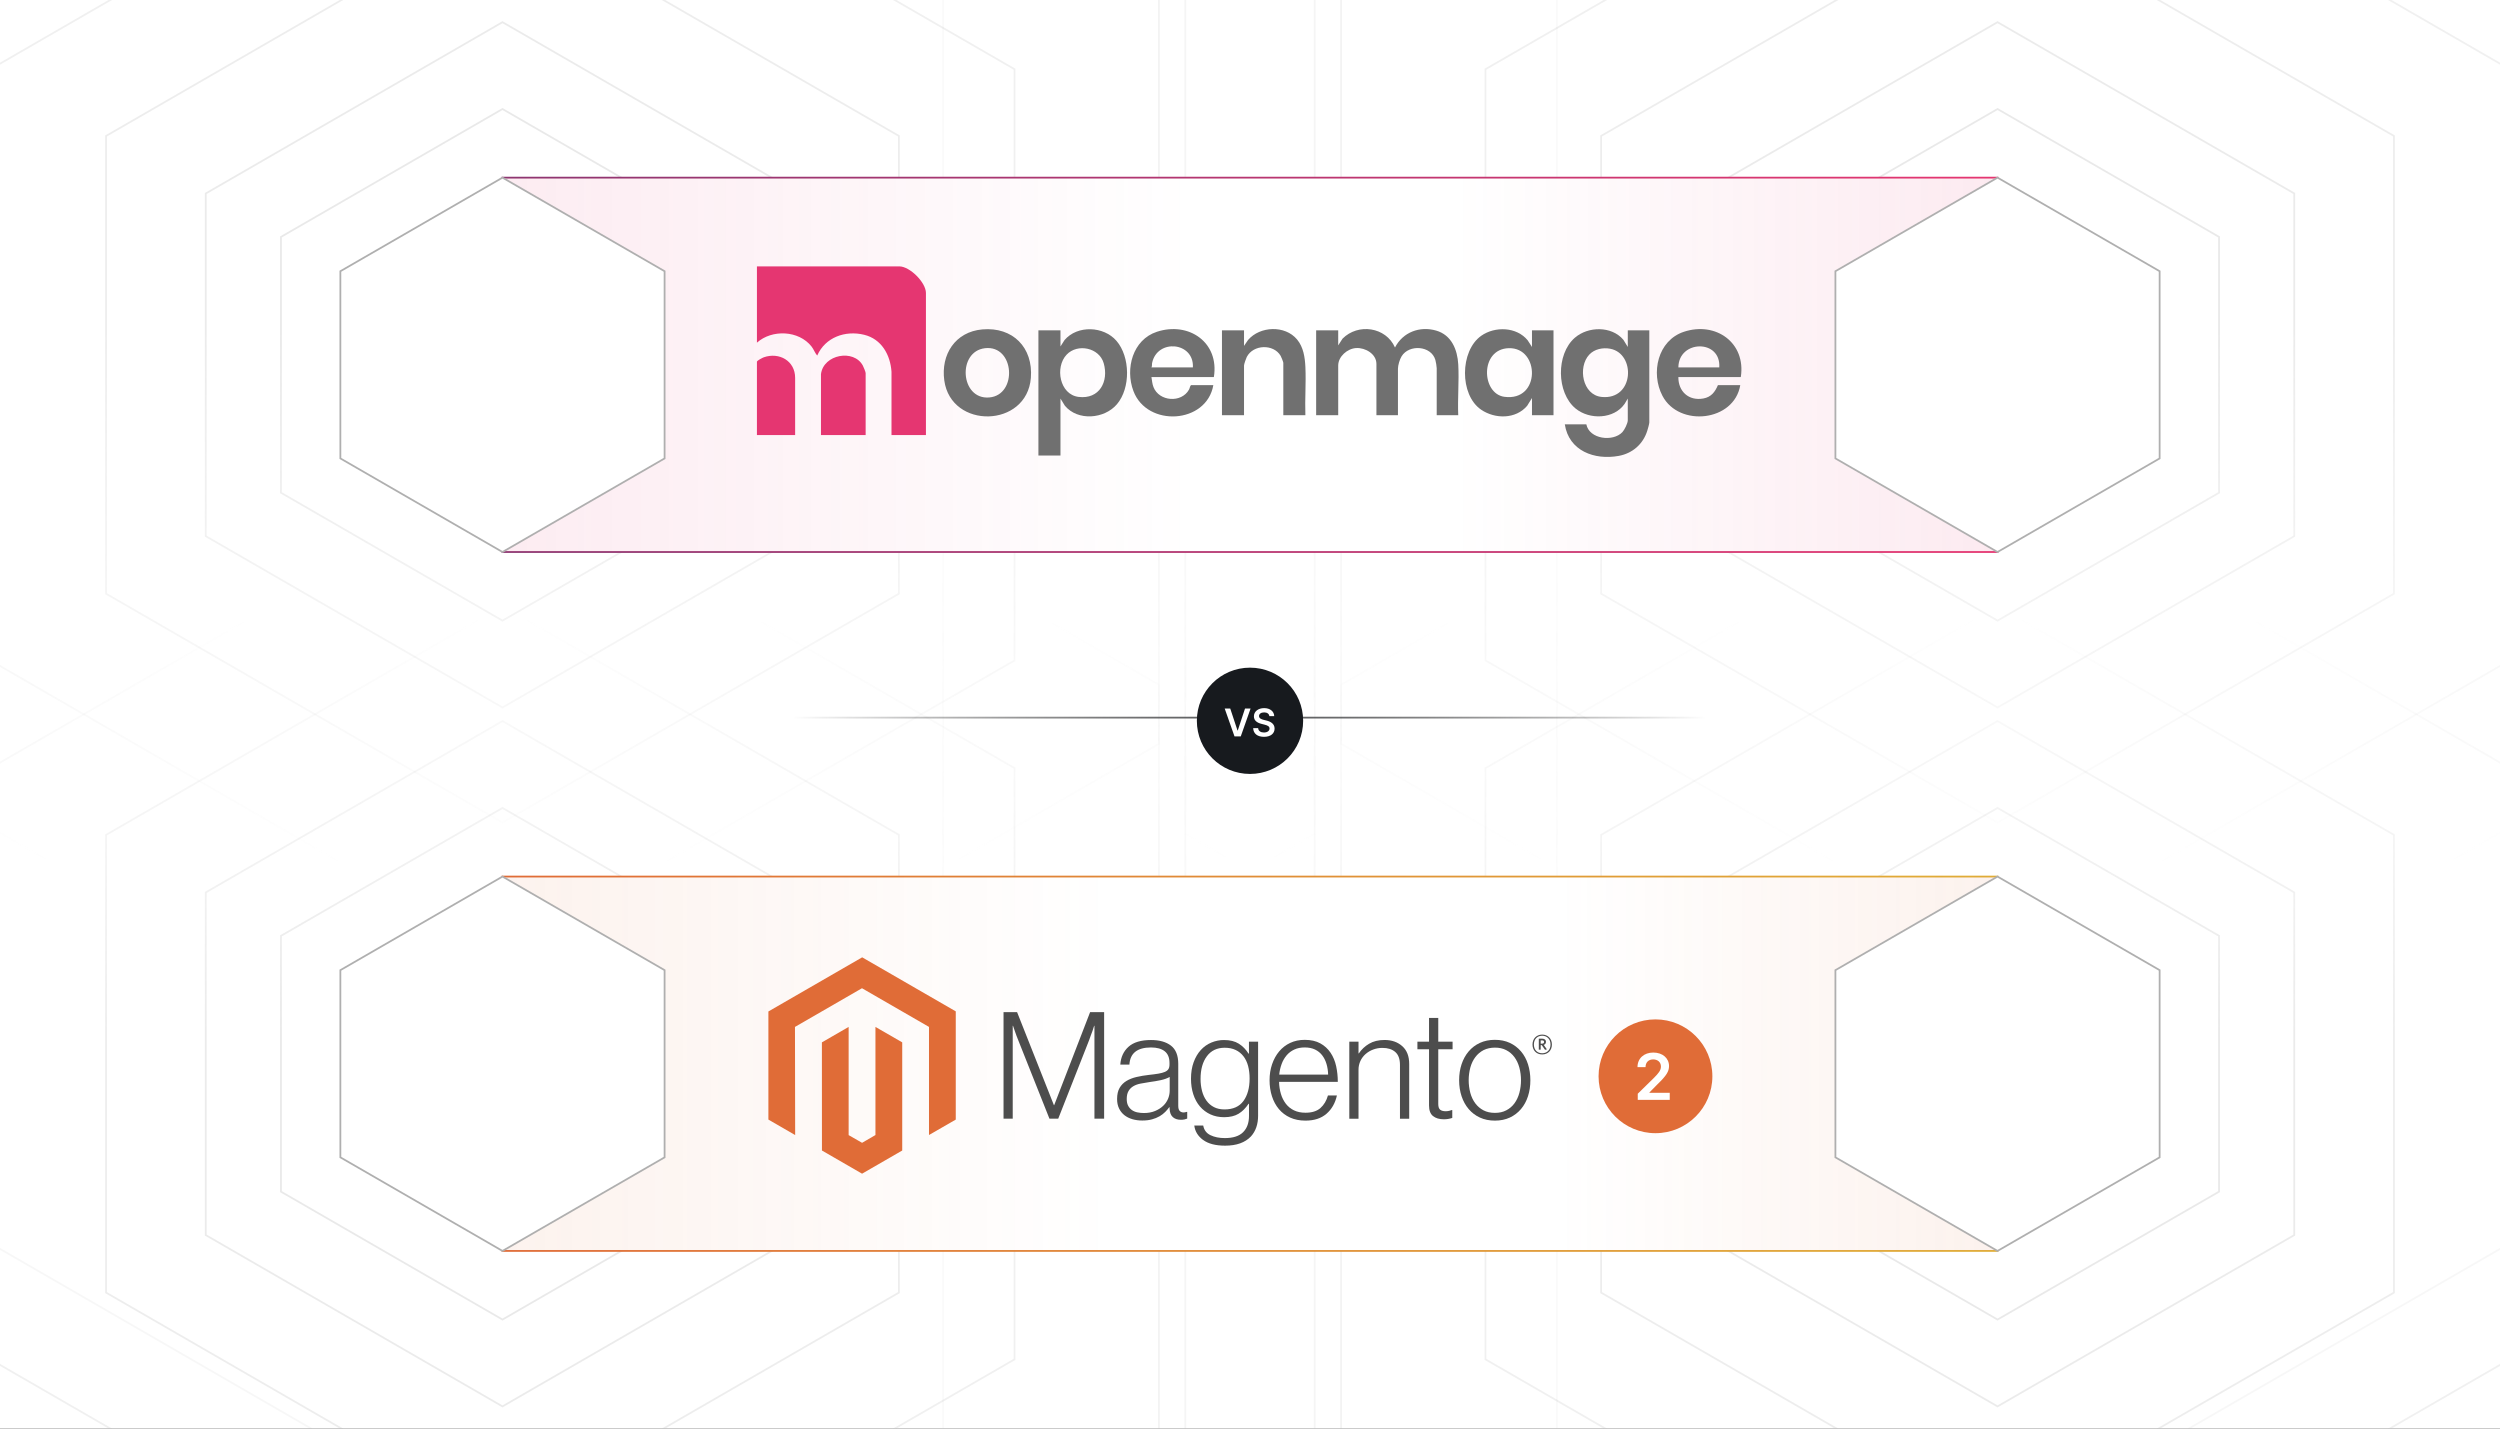 <?xml version="1.0" encoding="UTF-8"?>
<svg id="Layer_1" data-name="Layer 1" xmlns="http://www.w3.org/2000/svg" xmlns:xlink="http://www.w3.org/1999/xlink" viewBox="0 0 350 200"><rect x="0" y="0" width="350" height="200" fill="#333333" stroke="none"/>
  <defs>
    <clipPath id="clippath">
      <rect width="350" height="200" fill="none"/>
    </clipPath>
    <filter id="luminosity-invert" x="-93.466" y="-132.265" width="529.48" height="369.185" color-interpolation-filters="sRGB" filterUnits="userSpaceOnUse">
      <feColorMatrix result="cm" values="-1 0 0 0 1 0 -1 0 0 1 0 0 -1 0 1 0 0 0 1 0"/>
    </filter>
    <linearGradient id="linear-gradient" x1="171.274" y1="121.396" x2="171.274" y2="46.136" gradientUnits="userSpaceOnUse">
      <stop offset="0" stop-color="#000" stop-opacity="0"/>
      <stop offset=".358" stop-color="#080506" stop-opacity=".435"/>
      <stop offset="1" stop-color="#130c0e"/>
    </linearGradient>
    <mask id="mask" x="-93.466" y="-132.265" width="529.48" height="369.185" maskUnits="userSpaceOnUse">
      <g filter="url(#luminosity-invert)">
        <rect x="-93.466" y="-132.265" width="529.48" height="369.185" fill="url(#linear-gradient)"/>
      </g>
    </mask>
    <linearGradient id="linear-gradient-2" x1="70.222" y1="51.075" x2="279.778" y2="51.075" gradientUnits="userSpaceOnUse">
      <stop offset="0" stop-color="#8a3671"/>
      <stop offset="1" stop-color="#e53671"/>
    </linearGradient>
    <linearGradient id="linear-gradient-3" x1="65.856" y1="51.075" x2="167.244" y2="51.075" gradientUnits="userSpaceOnUse">
      <stop offset="0" stop-color="#e53671"/>
      <stop offset="1" stop-color="#e53671" stop-opacity="0"/>
    </linearGradient>
    <linearGradient id="linear-gradient-4" x1="277.701" y1="51.075" x2="203.3" y2="51.075" xlink:href="#linear-gradient-3"/>
    <filter id="luminosity-invert-2" x="-93.466" y="-38.66" width="529.48" height="369.185" color-interpolation-filters="sRGB" filterUnits="userSpaceOnUse">
      <feColorMatrix result="cm" values="-1 0 0 0 1 0 -1 0 0 1 0 0 -1 0 1 0 0 0 1 0"/>
    </filter>
    <linearGradient id="linear-gradient-5" x1="171.274" y1="86.292" x2="171.274" y2="144.351" xlink:href="#linear-gradient"/>
    <mask id="mask-1" x="-93.466" y="-38.66" width="529.48" height="369.185" maskUnits="userSpaceOnUse">
      <g filter="url(#luminosity-invert-2)">
        <rect x="-93.466" y="-38.66" width="529.48" height="369.185" fill="url(#linear-gradient-5)"/>
      </g>
    </mask>
    <linearGradient id="linear-gradient-6" x1="70.222" y1="148.925" x2="279.778" y2="148.925" gradientUnits="userSpaceOnUse">
      <stop offset="0" stop-color="#e06c37"/>
      <stop offset="1" stop-color="#e0af37"/>
    </linearGradient>
    <linearGradient id="linear-gradient-7" x1="56.877" y1="148.925" x2="155.656" y2="148.925" gradientUnits="userSpaceOnUse">
      <stop offset="0" stop-color="#e06c37"/>
      <stop offset="1" stop-color="#e06c37" stop-opacity="0"/>
    </linearGradient>
    <linearGradient id="linear-gradient-8" x1="287.179" y1="148.925" x2="218.088" y2="148.925" xlink:href="#linear-gradient-7"/>
    <radialGradient id="radial-gradient" cx="175" cy="100.467" fx="175" fy="100.467" r="44.619" gradientTransform="translate(-132.74) scale(1.758 1)" gradientUnits="userSpaceOnUse">
      <stop offset="0" stop-color="#58595b"/>
      <stop offset=".815" stop-color="#000" stop-opacity="0"/>
    </radialGradient>
    <filter id="luminosity-invert-3" x="-287.852" y="149.505" width="912.854" height="636.495" color-interpolation-filters="sRGB" filterUnits="userSpaceOnUse">
      <feColorMatrix result="cm" values="-1 0 0 0 1 0 -1 0 0 1 0 0 -1 0 1 0 0 0 1 0"/>
    </filter>
    <linearGradient id="linear-gradient-9" x1="168.575" y1="586.831" x2="168.575" y2="457.079" xlink:href="#linear-gradient"/>
    <mask id="mask-2" x="-287.852" y="149.505" width="912.854" height="636.495" maskUnits="userSpaceOnUse">
      <g filter="url(#luminosity-invert-3)">
        <rect x="-287.852" y="149.505" width="912.854" height="636.495" fill="url(#linear-gradient-9)"/>
      </g>
    </mask>
  </defs>
  <g clip-path="url(#clippath)">
    <rect x="-77.061" y="-10.017" width="549.082" height="219.633" fill="#fff"/>
    <g>
      <g>
        <g>
          <g mask="url(#mask)">
            <g>
              <g>
                <polygon points="310.668 68.982 310.668 33.169 279.653 15.262 248.638 33.169 248.638 68.982 279.653 86.888 310.668 68.982" fill="none" opacity=".22" stroke="#9b9b9b" stroke-miterlimit="10" stroke-width=".25"/>
                <polygon points="321.198 75.061 321.198 27.089 279.653 3.103 238.107 27.089 238.107 75.061 279.653 99.048 321.198 75.061" fill="none" opacity=".2" stroke="#9b9b9b" stroke-miterlimit="10" stroke-width=".25"/>
                <polygon points="335.152 83.118 335.152 19.033 279.653 -13.01 224.154 19.033 224.154 83.118 279.653 115.16 335.152 83.118" fill="none" opacity=".18" stroke="#9b9b9b" stroke-miterlimit="10" stroke-width=".25"/>
                <polygon points="351.338 92.463 351.338 9.688 279.653 -31.7 207.967 9.688 207.967 92.463 279.653 133.851 351.338 92.463" fill="none" opacity=".15" stroke="#9b9b9b" stroke-miterlimit="10" stroke-width=".25"/>
                <polygon points="371.553 104.134 371.553 -1.983 279.653 -55.042 187.753 -1.983 187.753 104.134 279.653 157.192 371.553 104.134" fill="none" opacity=".12" stroke="#9b9b9b" stroke-miterlimit="10" stroke-width=".25"/>
                <polygon points="393.37 116.73 393.37 -14.58 279.653 -80.235 165.935 -14.58 165.935 116.73 279.653 182.385 393.37 116.73" fill="none" opacity=".1" stroke="#9b9b9b" stroke-miterlimit="10" stroke-width=".25"/>
                <polygon points="427.273 136.304 427.273 -34.154 279.653 -119.382 132.032 -34.154 132.032 136.304 279.653 221.532 427.273 136.304" fill="none" opacity=".05" stroke="#9b9b9b" stroke-miterlimit="10" stroke-width=".25"/>
              </g>
              <g>
                <polygon points="101.362 68.982 101.362 33.169 70.347 15.262 39.332 33.169 39.332 68.982 70.347 86.888 101.362 68.982" fill="none" opacity=".22" stroke="#9b9b9b" stroke-miterlimit="10" stroke-width=".25"/>
                <polygon points="111.892 75.061 111.892 27.089 70.347 3.103 28.802 27.089 28.802 75.061 70.347 99.048 111.892 75.061" fill="none" opacity=".2" stroke="#9b9b9b" stroke-miterlimit="10" stroke-width=".25"/>
                <polygon points="125.846 83.118 125.846 19.033 70.347 -13.01 14.848 19.033 14.848 83.118 70.347 115.16 125.846 83.118" fill="none" opacity=".18" stroke="#9b9b9b" stroke-miterlimit="10" stroke-width=".25"/>
                <polygon points="142.033 92.463 142.033 9.688 70.347 -31.7 -1.338 9.688 -1.338 92.463 70.347 133.851 142.033 92.463" fill="none" opacity=".15" stroke="#9b9b9b" stroke-miterlimit="10" stroke-width=".25"/>
                <polygon points="162.247 104.134 162.247 -1.983 70.347 -55.042 -21.553 -1.983 -21.553 104.134 70.347 157.192 162.247 104.134" fill="none" opacity=".12" stroke="#9b9b9b" stroke-miterlimit="10" stroke-width=".25"/>
                <polygon points="184.065 116.73 184.065 -14.58 70.347 -80.235 -43.37 -14.58 -43.37 116.73 70.347 182.385 184.065 116.73" fill="none" opacity=".1" stroke="#9b9b9b" stroke-miterlimit="10" stroke-width=".25"/>
                <polygon points="217.968 136.304 217.968 -34.154 70.347 -119.382 -77.273 -34.154 -77.273 136.304 70.347 221.532 217.968 136.304" fill="none" opacity=".05" stroke="#9b9b9b" stroke-miterlimit="10" stroke-width=".25"/>
              </g>
            </g>
          </g>
          <rect x="70.347" y="24.869" width="209.306" height="52.412" fill="#fff" stroke="url(#linear-gradient-2)" stroke-miterlimit="10" stroke-width=".25"/>
          <rect x="70.347" y="24.869" width="209.306" height="52.412" fill="url(#linear-gradient-3)" opacity=".1"/>
          <rect x="70.347" y="24.869" width="209.306" height="52.412" fill="url(#linear-gradient-4)" opacity=".1"/>
          <polygon points="93.042 64.178 93.042 37.972 70.347 24.869 47.652 37.972 47.652 64.178 70.347 77.281 93.042 64.178" fill="#fff" stroke="#afafaf" stroke-miterlimit="10" stroke-width=".25"/>
          <polygon points="302.348 64.178 302.348 37.972 279.653 24.869 256.958 37.972 256.958 64.178 279.653 77.281 302.348 64.178" fill="#fff" stroke="#afafaf" stroke-miterlimit="10" stroke-width=".25"/>
        </g>
        <g id="wbw8sO.tif">
          <g>
            <path d="M129.63,60.913h-4.822l.003-8.842c-.154-2.381-1.387-4.604-3.831-5.203-2.644-.648-5.446.353-6.572,2.911-.326-.368-.477-.866-.797-1.272-1.784-2.268-5.535-2.421-7.642-.533v-10.682h19.931c1.474,0,3.73,2.252,3.73,3.724v19.897Z" fill="#e53671"/>
            <path d="M227.889,55.798l-.435.731c-1.494,2.174-4.927,2.268-6.875.661-2.687-2.217-2.741-7.603-.114-9.895,1.867-1.629,5.155-1.683,6.809.278l.616,1.003v-2.332h3.014v12.901c0,.19-.21.918-.282,1.148-.584,1.876-2.061,3.177-3.998,3.531-3.393.621-6.979-.692-7.551-4.416h3.014c.424,2.087,3.735,2.482,5.048,1.09.296-.314.754-1.241.754-1.654v-3.047ZM222.489,49.655c-1.613,1.74-.973,5.646,1.746,5.917,4.569.455,4.81-6.076,1.185-6.75-1.027-.191-2.197.042-2.931.834Z" fill="#707070"/>
            <path d="M204.153,58.13h-3.014v-6.582c0-.233-.117-.922-.189-1.165-.592-1.999-3.667-2.216-4.724-.504-.264.428-.513,1.249-.513,1.745v6.507h-3.014v-7.184c0-1.4-1.557-2.289-2.829-2.221-1.228.065-2.521,1.183-2.521,2.447v6.958h-3.089v-11.886h3.089v2.106l.605-.939c2.178-2.196,6.074-1.646,7.345,1.238,1.094-2.137,3.459-3.037,5.765-2.369,2.154.624,2.976,2.672,3.092,4.737.131,2.325-.104,4.774-.003,7.112Z" fill="#707070"/>
            <path d="M148.468,48.501l.571-.896c1.805-2.116,5.483-1.951,7.263.109,1.941,2.247,1.996,6.6.075,8.872-1.758,2.08-5.488,2.387-7.294.215l-.616-1.003v7.974h-3.089v-17.528h3.089v2.257ZM149.323,49.656c-1.658,1.754-.983,5.58,1.675,5.91,2.919.363,4.257-2.157,3.52-4.718-.626-2.177-3.667-2.81-5.196-1.192Z" fill="#707070"/>
            <path d="M214.476,55.723l-.676,1.093c-1.591,1.876-4.481,1.87-6.43.548-3.066-2.079-2.993-8.242,0-10.353,1.924-1.357,4.952-1.265,6.502.628l.605.938v-2.332h3.014v11.886h-3.014v-2.407ZM211.223,48.745c-4.06.121-3.842,6.371-.609,6.808,5.095.688,4.988-6.938.609-6.808Z" fill="#707070"/>
            <path d="M137.526,46.117c4.27-.377,7.131,2.543,6.796,6.784-.556,7.022-11.17,7.242-12.121.368-.504-3.643,1.535-6.817,5.325-7.152ZM137.902,48.748c-3.902.447-3.479,7.222.581,6.898,4.007-.32,3.591-7.376-.581-6.898Z" fill="#707070"/>
            <path d="M243.713,52.789h-8.741c-.024,2.03,1.473,3.37,3.494,3,1.101-.202,1.627-.897,2.044-1.871h3.127c-.847,5.106-8.564,5.93-10.89,1.506-1.677-3.19-.672-7.76,2.995-8.974,4.474-1.482,8.719,1.542,7.97,6.339ZM240.699,51.435c.26-3.971-5.691-3.871-5.727,0h5.727Z" fill="#707070"/>
            <path d="M169.943,52.789h-8.741c.086.488.103.935.287,1.406.791,2.021,3.911,2.261,4.974.348.116-.208.113-.452.277-.626h3.127c-.944,5.443-9.27,5.933-11.189.827-1.174-3.124-.112-7.182,3.293-8.296,4.482-1.466,8.76,1.514,7.971,6.34ZM167.004,51.435c.184-3.567-4.984-4.049-5.709-.622-.043.206.024.425-.093.622h5.802Z" fill="#707070"/>
            <path d="M182.753,58.13h-3.089v-7.335c0-.115-.293-.841-.375-.98-.995-1.693-3.836-1.598-4.74.161-.104.203-.386,1.006-.386,1.195v6.958h-3.089v-11.886h3.089v2.182l.564-.828c1.679-1.951,5.174-2.095,6.859-.075.9,1.079,1.107,2.513,1.17,3.872.103,2.216-.083,4.512-.003,6.736Z" fill="#707070"/>
            <path d="M114.936,52.375c.353-2.775,4.605-3.542,5.863-1.189.093.174.391.892.391,1.039v8.689h-6.254v-8.538Z" fill="#e53671"/>
            <path d="M111.319,60.913h-5.35v-10.268c0-.158.783-.561.959-.623,2.156-.754,4.391.493,4.391,2.879v8.011Z" fill="#e53671"/>
          </g>
        </g>
      </g>
      <g>
        <g>
          <g mask="url(#mask-1)">
            <g>
              <g>
                <polygon points="310.668 166.831 310.668 131.018 279.653 113.112 248.638 131.018 248.638 166.831 279.653 184.738 310.668 166.831" fill="none" opacity=".22" stroke="#9b9b9b" stroke-miterlimit="10" stroke-width=".25"/>
                <polygon points="321.198 172.911 321.198 124.939 279.653 100.952 238.107 124.939 238.107 172.911 279.653 196.897 321.198 172.911" fill="none" opacity=".2" stroke="#9b9b9b" stroke-miterlimit="10" stroke-width=".25"/>
                <polygon points="335.152 180.967 335.152 116.882 279.653 84.84 224.154 116.882 224.154 180.967 279.653 213.01 335.152 180.967" fill="none" opacity=".18" stroke="#9b9b9b" stroke-miterlimit="10" stroke-width=".25"/>
                <polygon points="351.338 190.312 351.338 107.537 279.653 66.15 207.967 107.537 207.967 190.312 279.653 231.7 351.338 190.312" fill="none" opacity=".15" stroke="#9b9b9b" stroke-miterlimit="10" stroke-width=".25"/>
                <polygon points="371.553 201.983 371.553 95.866 279.653 42.808 187.753 95.866 187.753 201.983 279.653 255.042 371.553 201.983" fill="none" opacity=".12" stroke="#9b9b9b" stroke-miterlimit="10" stroke-width=".25"/>
                <polygon points="393.37 214.58 393.37 83.27 279.653 17.615 165.935 83.27 165.935 214.58 279.653 280.235 393.37 214.58" fill="none" opacity=".1" stroke="#9b9b9b" stroke-miterlimit="10" stroke-width=".25"/>
                <polygon points="427.273 234.154 427.273 63.696 279.653 -21.532 132.032 63.696 132.032 234.154 279.653 319.382 427.273 234.154" fill="none" opacity=".05" stroke="#9b9b9b" stroke-miterlimit="10" stroke-width=".25"/>
              </g>
              <g>
                <polygon points="101.362 166.831 101.362 131.018 70.347 113.112 39.332 131.018 39.332 166.831 70.347 184.738 101.362 166.831" fill="none" opacity=".22" stroke="#9b9b9b" stroke-miterlimit="10" stroke-width=".25"/>
                <polygon points="111.892 172.911 111.892 124.939 70.347 100.952 28.802 124.939 28.802 172.911 70.347 196.897 111.892 172.911" fill="none" opacity=".2" stroke="#9b9b9b" stroke-miterlimit="10" stroke-width=".25"/>
                <polygon points="125.846 180.967 125.846 116.882 70.347 84.84 14.848 116.882 14.848 180.967 70.347 213.01 125.846 180.967" fill="none" opacity=".18" stroke="#9b9b9b" stroke-miterlimit="10" stroke-width=".25"/>
                <polygon points="142.033 190.312 142.033 107.537 70.347 66.15 -1.338 107.537 -1.338 190.312 70.347 231.7 142.033 190.312" fill="none" opacity=".15" stroke="#9b9b9b" stroke-miterlimit="10" stroke-width=".25"/>
                <polygon points="162.247 201.983 162.247 95.866 70.347 42.808 -21.553 95.866 -21.553 201.983 70.347 255.042 162.247 201.983" fill="none" opacity=".12" stroke="#9b9b9b" stroke-miterlimit="10" stroke-width=".25"/>
                <polygon points="184.065 214.58 184.065 83.27 70.347 17.615 -43.37 83.27 -43.37 214.58 70.347 280.235 184.065 214.58" fill="none" opacity=".1" stroke="#9b9b9b" stroke-miterlimit="10" stroke-width=".25"/>
                <polygon points="217.968 234.154 217.968 63.696 70.347 -21.532 -77.273 63.696 -77.273 234.154 70.347 319.382 217.968 234.154" fill="none" opacity=".05" stroke="#9b9b9b" stroke-miterlimit="10" stroke-width=".25"/>
              </g>
            </g>
          </g>
          <rect x="70.347" y="122.719" width="209.306" height="52.412" fill="#fff" stroke="url(#linear-gradient-6)" stroke-miterlimit="10" stroke-width=".25"/>
          <rect x="70.347" y="122.719" width="209.306" height="52.412" fill="url(#linear-gradient-7)" opacity=".1"/>
          <rect x="70.347" y="122.719" width="209.306" height="52.412" fill="url(#linear-gradient-8)" opacity=".1"/>
          <polygon points="93.042 162.028 93.042 135.822 70.347 122.719 47.652 135.822 47.652 162.028 70.347 175.131 93.042 162.028" fill="#fff" stroke="#afafaf" stroke-miterlimit="10" stroke-width=".25"/>
          <polygon points="302.348 162.028 302.348 135.822 279.653 122.719 256.958 135.822 256.958 162.028 279.653 175.131 302.348 162.028" fill="#fff" stroke="#afafaf" stroke-miterlimit="10" stroke-width=".25"/>
        </g>
        <g id="Logo-2">
          <polygon points="120.704 134.026 107.575 141.605 107.575 156.742 111.323 158.908 111.296 143.768 120.678 138.353 130.059 143.768 130.059 158.902 133.807 156.742 133.807 141.591 120.704 134.026" fill="#e06c37"/>
          <polygon points="122.563 158.905 120.691 159.993 118.809 158.915 118.809 143.768 115.064 145.931 115.071 161.072 120.688 164.317 126.311 161.072 126.311 145.931 122.563 143.768 122.563 158.905" fill="#e06c37"/>
          <path d="M142.391,141.697l5.154,13.02h.043l5.028-13.02h1.962v14.919h-1.356v-13h-.043c-.071.236-.147.472-.228.708-.071.194-.151.409-.241.645-.089.238-.172.46-.238.668l-4.32,10.979h-1.23l-4.363-10.976c-.084-.194-.168-.406-.251-.635-.084-.229-.161-.449-.232-.658-.084-.251-.168-.495-.251-.731h-.043v13h-1.287v-14.919h1.899Z" fill="#4d4d4d"/>
          <path d="M158.52,156.679c-.405-.112-.784-.303-1.115-.562-.315-.253-.569-.574-.741-.939-.181-.375-.271-.813-.271-1.313,0-.639.118-1.161.354-1.565.233-.399.563-.732.959-.969.404-.243.873-.427,1.409-.552.567-.13,1.142-.227,1.72-.291.529-.055.978-.115,1.346-.179.368-.064.667-.144.896-.241.229-.097.396-.226.499-.387.104-.161.155-.38.155-.658v-.208c0-.737-.223-1.282-.668-1.637-.446-.355-1.085-.533-1.919-.533-1.921,0-2.93.8-3.027,2.401h-1.274c.071-1.043.457-1.878,1.158-2.504.701-.626,1.748-.939,3.139-.939,1.182,0,2.114.261,2.795.784.681.523,1.022,1.375,1.022,2.557v5.862c0,.32.059.552.179.698.119.145.297.226.533.241.073-0.0.146-.007.218-.02.076-.013.162-.036.261-.063h.063v.939c-.115.048-.233.086-.354.116-.172.038-.347.056-.523.053-.472,0-.848-.122-1.128-.367-.28-.245-.433-.631-.46-1.158v-.228h-.056c-.169.228-.354.445-.552.648-.233.236-.497.439-.784.605-.334.192-.692.339-1.065.437-.404.113-.862.168-1.376.165-.473.004-.944-.06-1.399-.189M161.699,155.544c.452-.187.831-.428,1.138-.721.582-.547.914-1.309.92-2.107v-1.942c-.348.194-.77.344-1.264.45s-1.006.193-1.535.261c-.459.071-.883.143-1.274.218-.39.075-.728.196-1.012.364-.281.163-.515.397-.678.678-.168.284-.251.657-.251,1.118,0,.375.066.688.199.939.124.24.303.448.523.605.229.159.488.269.761.324.302.063.611.094.92.093.584,0,1.103-.094,1.555-.281" fill="#4d4d4d"/>
          <path d="M168.431,159.593c-.723-.536-1.133-1.207-1.23-2.014h1.25c.113.626.45,1.075,1.012,1.346.562.271,1.234.407,2.014.407,1.156,0,2.008-.275,2.557-.824s.824-1.304.824-2.266v-1.71h-.063c-.404.611-.87,1.076-1.399,1.396-.529.32-1.204.48-2.024.48-.71,0-1.35-.132-1.919-.397-.562-.257-1.061-.634-1.462-1.105-.404-.472-.713-1.039-.929-1.7-.216-.662-.324-1.388-.324-2.18,0-.875.125-1.651.374-2.325.249-.675.583-1.242,1.002-1.7.408-.452.911-.807,1.472-1.042.565-.236,1.171-.357,1.783-.354.834,0,1.522.171,2.064.513.542.342.995.804,1.356,1.386h.063v-1.674h1.28v10.37c0,1.195-.334,2.162-1.002,2.901-.82.862-2.023,1.293-3.609,1.293-1.336,0-2.366-.268-3.09-.804M174.087,154.132c.571-.794.857-1.837.857-3.129,0-.639-.07-1.224-.208-1.753-.139-.529-.355-.985-.648-1.366-.288-.379-.664-.683-1.095-.886-.439-.209-.951-.314-1.535-.314-1.072,0-1.903.396-2.494,1.188-.591.792-.886,1.849-.886,3.172-.005.573.065,1.145.208,1.7.139.52.347.973.625,1.356.272.377.629.684,1.042.896.417.216.911.324,1.482.324,1.195,0,2.079-.397,2.65-1.191" fill="#4d4d4d"/>
          <path d="M180.617,156.46c-.608-.272-1.146-.678-1.575-1.188-.423-.507-.747-1.106-.969-1.796s-.334-1.438-.334-2.243c0-.807.118-1.555.354-2.243s.566-1.286.989-1.793c.421-.506.949-.912,1.545-1.191.604-.284,1.282-.427,2.034-.427.862,0,1.589.163,2.18.49.579.315,1.072.766,1.439,1.313.368.549.63,1.179.784,1.889.154.72.23,1.454.228,2.19h-8.22c.008.576.096,1.148.261,1.7.145.493.378.956.688,1.366.301.392.691.707,1.138.92.459.223.995.334,1.608.334.904,0,1.603-.219,2.097-.658.494-.439.845-1.027,1.052-1.763h1.254c-.236,1.072-.723,1.927-1.462,2.567-.739.639-1.719.959-2.941.959-.807,0-1.524-.142-2.15-.427M185.708,148.948c-.139-.465-.341-.869-.605-1.211-.266-.343-.61-.618-1.002-.804-.404-.194-.883-.291-1.439-.291-.556,0-1.04.097-1.452.291-.413.186-.78.461-1.075.804-.301.357-.537.763-.698,1.201-.18.483-.295.988-.344,1.502h6.844c-.01-.505-.086-1.007-.228-1.492" fill="#4d4d4d"/>
          <path d="M190.193,145.829v1.647h.043c.37-.55.858-1.01,1.429-1.346.591-.355,1.318-.533,2.18-.533,1.001,0,1.826.289,2.474.867s.971,1.409.969,2.494v7.661h-1.293v-7.535c0-.82-.219-1.422-.658-1.806-.439-.384-1.041-.575-1.806-.572-.442-.003-.88.076-1.293.232-.391.145-.752.36-1.065.635-.305.269-.551.6-.721.969-.176.386-.266.806-.261,1.23v6.847h-1.29v-10.79h1.293Z" fill="#4d4d4d"/>
          <path d="M200.626,156.252c-.375-.3-.562-.797-.562-1.492v-7.866h-1.627v-1.065h1.627v-3.318h1.293v3.318h2.005v1.065h-2.005v7.658c0,.39.087.658.261.804.174.145.434.218.781.218.158-.001.316-.019.47-.053.132-.026.262-.065.387-.116h.063v1.105c-.384.129-.786.193-1.191.189-.626,0-1.127-.15-1.502-.45" fill="#4d4d4d"/>
          <path d="M207.189,156.46c-.606-.276-1.144-.683-1.575-1.191-.432-.507-.763-1.105-.992-1.793s-.344-1.436-.344-2.243c0-.807.115-1.555.344-2.243s.56-1.287.992-1.796c.431-.508.969-.915,1.575-1.191.62-.284,1.319-.427,2.097-.427s1.474.142,2.087.427c.602.278,1.136.685,1.565,1.191.432.507.759,1.106.979,1.796.221.69.332,1.438.334,2.243,0,.807-.111,1.555-.334,2.243s-.549,1.286-.979,1.793c-.428.506-.963.913-1.565,1.191-.611.284-1.307.427-2.087.427s-1.48-.142-2.097-.427M210.874,155.448c.454-.232.847-.567,1.148-.979.306-.417.536-.904.688-1.462.306-1.162.306-2.384,0-3.546-.152-.558-.382-1.045-.688-1.462-.3-.412-.694-.748-1.148-.979-.459-.238-.987-.356-1.585-.354s-1.13.12-1.598.354c-.452.235-.844.57-1.148.979-.313.417-.546.904-.698,1.462-.306,1.162-.306,2.384,0,3.546.152.556.385,1.043.698,1.462.304.409.696.743,1.148.979.452.236.985.354,1.598.354s1.141-.118,1.585-.354" fill="#4d4d4d"/>
          <path d="M215.906,147.622c-.8,0-1.356-.556-1.356-1.386s.569-1.393,1.356-1.393,1.36.562,1.36,1.393-.569,1.386-1.36,1.386M215.906,145.002c-.645,0-1.161.443-1.161,1.23s.513,1.224,1.161,1.224,1.168-.443,1.168-1.224-.519-1.23-1.168-1.23M216.306,146.977l-.46-.658h-.149v.635h-.265v-1.542h.466c.321,0,.536.162.536.45,0,.222-.119.364-.311.423l.443.628-.261.063ZM215.902,145.657h-.205v.453h.192c.172,0,.281-.073.281-.228s-.096-.228-.268-.228" fill="#4d4d4d"/>
        </g>
        <g>
          <circle cx="231.766" cy="150.68" r="7.966" fill="#e06c37"/>
          <path d="M229.285,153.124l2.268-2.223c.644-.654.976-1.043.976-1.589,0-.615-.462-.994-1.084-.994-.65,0-1.071.417-1.071,1.084h-1.126c0-1.24.919-2.044,2.214-2.044,1.313,0,2.203.8,2.203,1.894,0,.737-.351,1.33-1.62,2.549l-1.126,1.145v.045h2.845v.988h-4.478v-.855Z" fill="#fff"/>
        </g>
      </g>
      <g>
        <path d="M285.963,100.467H64.037" fill="none" stroke="url(#radial-gradient)" stroke-miterlimit="10" stroke-width=".25"/>
        <circle cx="175" cy="100.912" r="7.44" fill="#171a1e"/>
        <g>
          <path d="M173.249,102.266h.04l1.015-3.074h.778l-1.377,3.906h-.874l-1.375-3.906h.776l1.017,3.074Z" fill="#fff"/>
          <path d="M176.973,99.737c-.442,0-.706.216-.708.509-.004.326.344.461.664.538l.366.091c.588.139,1.147.449,1.148,1.125-.002.689-.546,1.156-1.482,1.156-.909,0-1.487-.438-1.516-1.214h.696c.029.41.372.608.815.608.462,0,.778-.223.78-.557-.002-.303-.28-.435-.702-.542l-.444-.114c-.643-.166-1.041-.488-1.041-1.049-.002-.69.614-1.152,1.435-1.152.831,0,1.394.467,1.407,1.127h-.681c-.036-.332-.315-.528-.736-.528Z" fill="#fff"/>
        </g>
      </g>
    </g>
  </g>
  <g mask="url(#mask-2)">
    <g>
      <polygon points="609.934 612.533 609.934 318.655 355.428 171.715 100.921 318.655 100.921 612.533 355.428 759.472 609.934 612.533" fill="none" opacity=".05" stroke="#515151" stroke-miterlimit="10" stroke-width=".25"/>
      <polygon points="249.078 612.533 249.078 318.655 -5.428 171.715 -259.934 318.655 -259.934 612.533 -5.428 759.472 249.078 612.533" fill="none" opacity=".05" stroke="#515151" stroke-miterlimit="10" stroke-width=".25"/>
    </g>
  </g>
</svg>